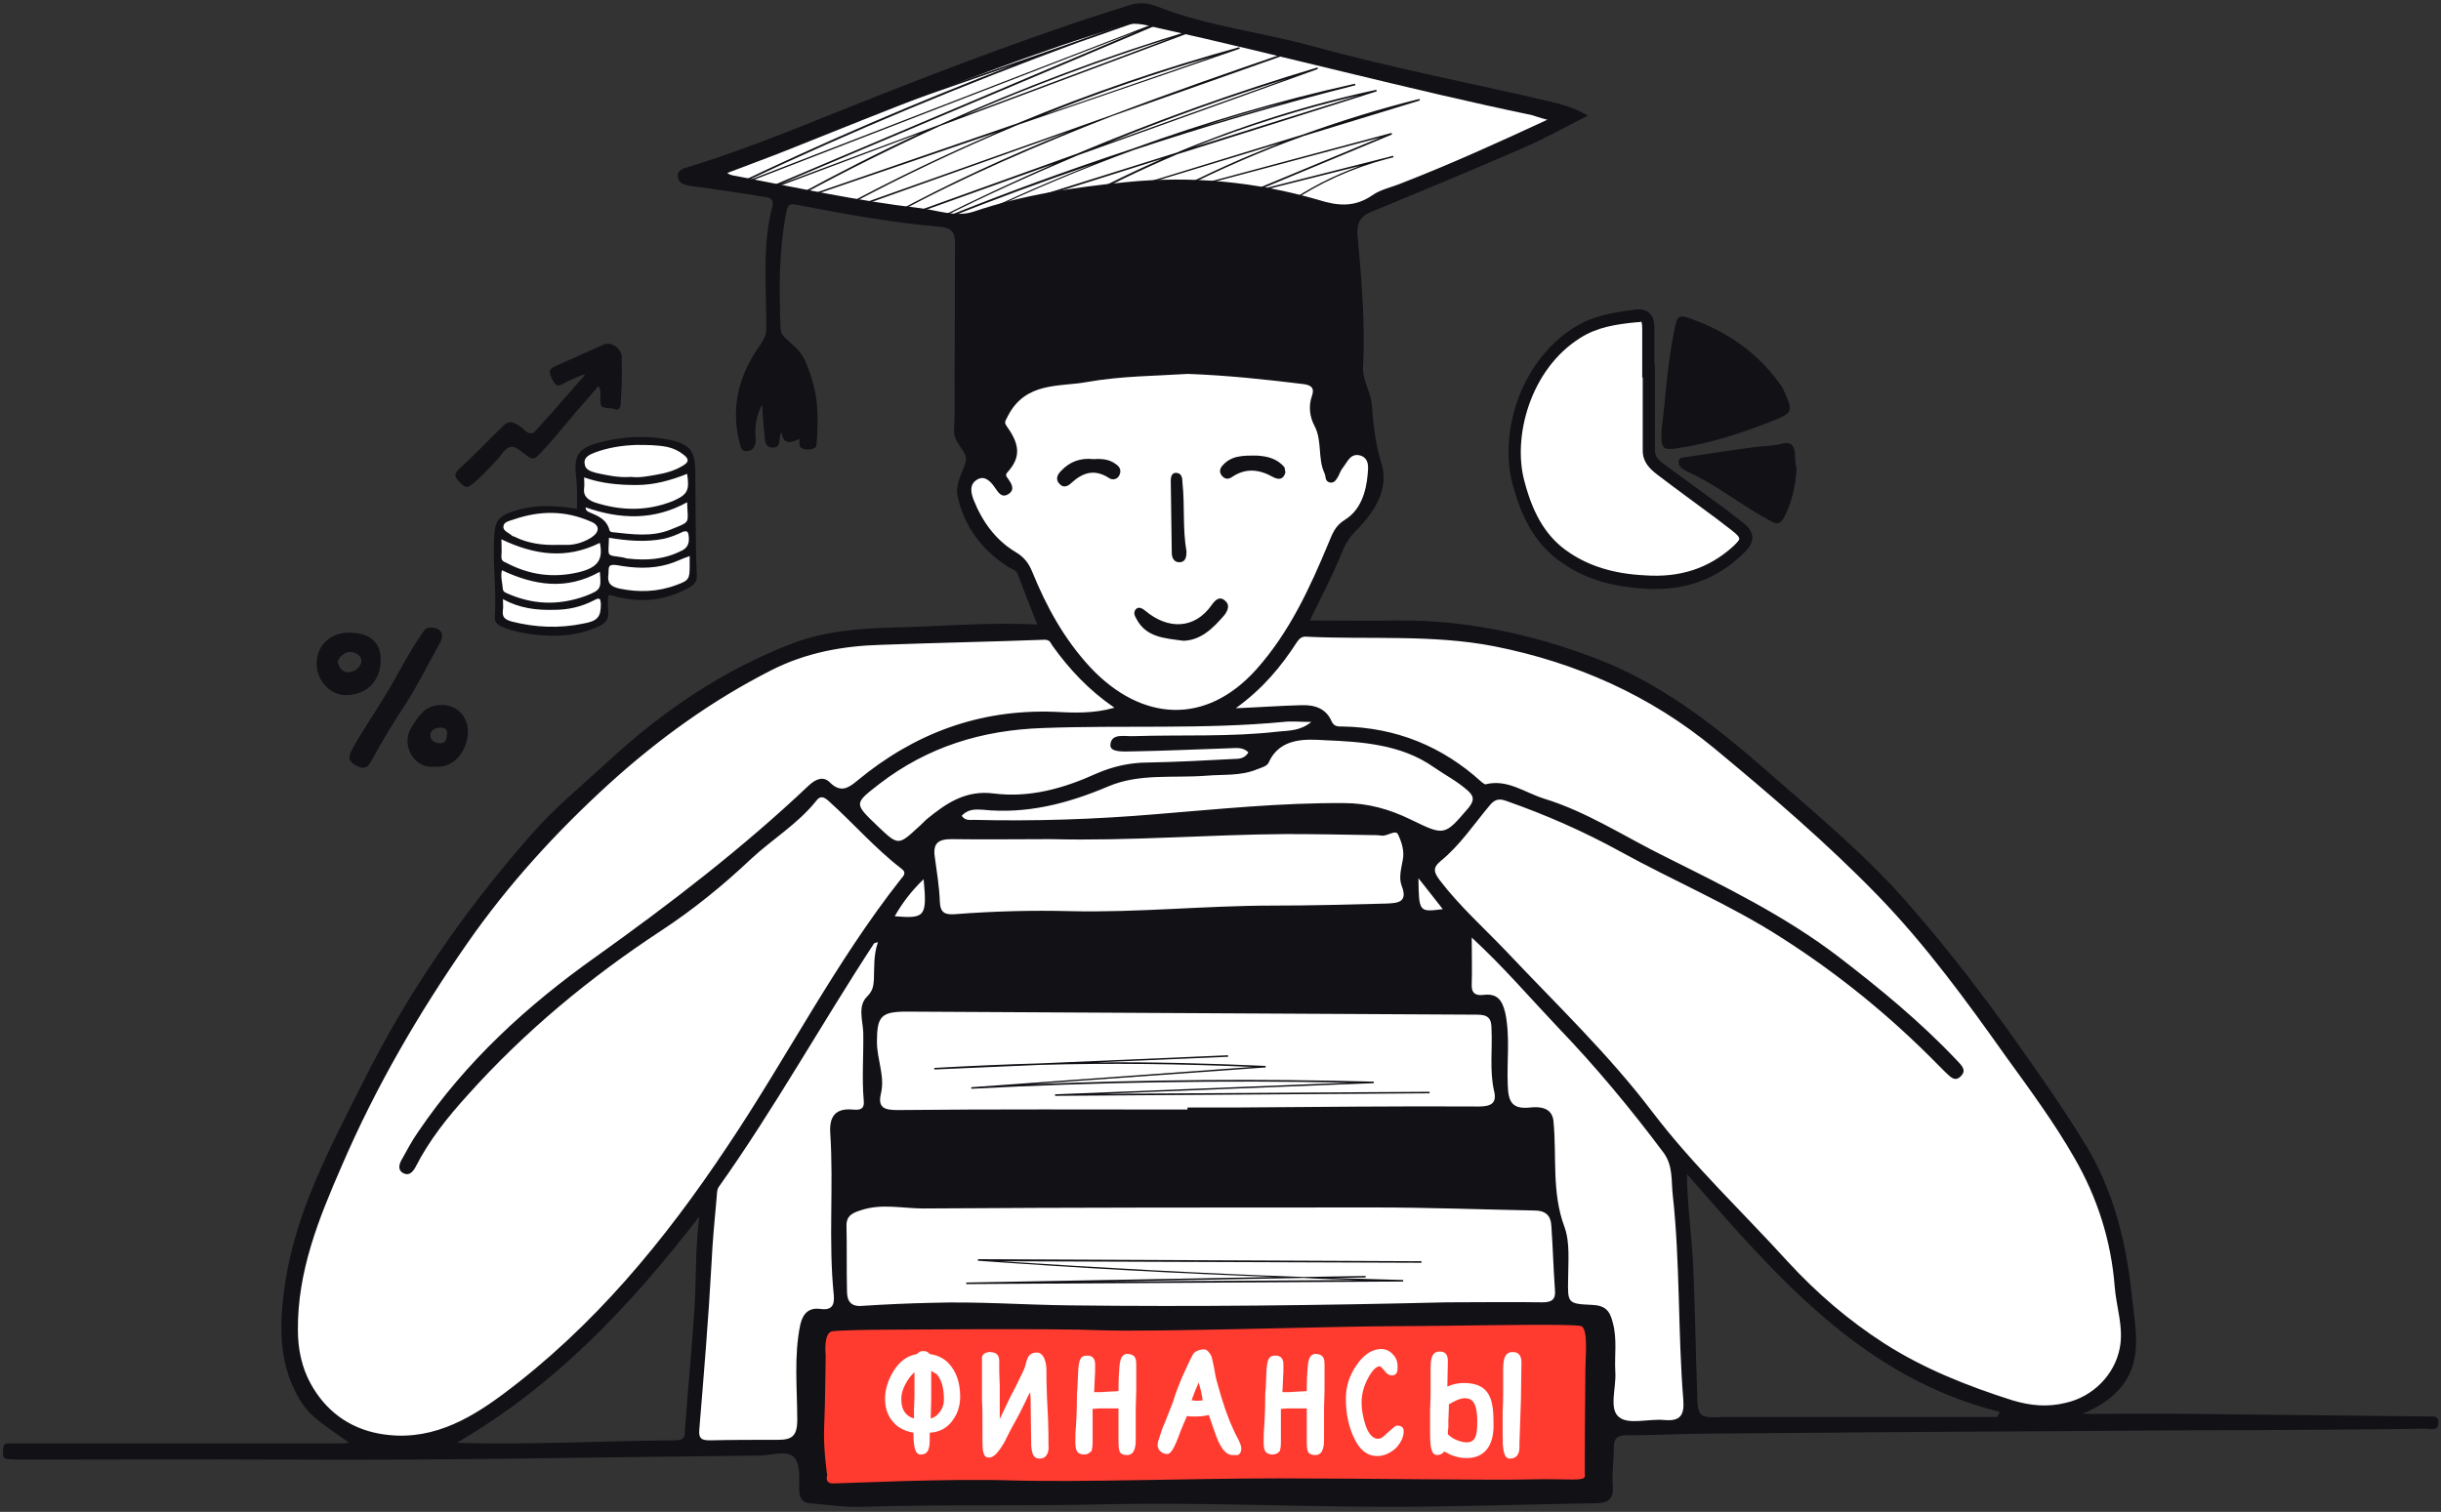 <svg height="298" viewBox="0 0 481 298" width="481" xmlns="http://www.w3.org/2000/svg"><rect x="0" y="0" width="481" height="298" fill="#333333" stroke="none"/><g fill="none"><path d="m224.5 2.3 25.3 6.5 26.4 7.3 25 4.7 7.5 1.4-3.9 3.1-39.5 17.4.6 20.5.2 20.3 4 6.3.8 6.3-1.4 4.4-5.1 5.5-8.9 17.9h22.9l22.2 2.6 16.6 6.3 13.2 7.3 28 22.7 22.1 23.2 15.8 21.1 15 21.7 5.3 13.8 2.7 18-1.1 9-6.5 6.7-4.6 2h-8.7l-16.1-5.1-25.5-17.2-20.1-22.1-6.3-5.3 3.2 50.3-1.6 2.2h-19.7l-158.8 4.1-17.3-.2 1-14.4 2.1-35.7-8.8 12.3-15.8 16.1-15.4 13.6-14.2 8.1-12.6-.6-9.3-6.3-5.5-10.6v-14l6.3-20.7 16-31.6 18.7-27.4 12-12.6 12.9-12.2 25.6-18 10.3-3.9 13.4-2h13.8l20.1-1-5-12.4-4.9-4-5.7-5.9-1.4-5.7 2.6-4.5-2.4-47.5-19.5-3.4-33.3-6.1 47.9-19.1 33.5-11.7z" fill="#fff"/><g fill="#111116"><g><path d="m478.6 279.2c-15.5-.2-31-.3-46.5-.5-7-.1-14 0-21.8 0 6.7-2.8 10.5-7.1 10.6-13.8.1-3.4-.6-6.8-.9-10.2-1.1-10-3.5-19.7-8.7-28.5-4.3-7.1-9-13.8-13.8-20.6-6.6-9.3-13.5-18.3-21-26.9-8.5-9.9-18.6-18.2-28.4-26.8-10.3-9-21-17.4-34.1-22.3-12.5-4.7-25.3-7.4-38.7-7.3-5.7.1-11.4 0-17.2 0 2.2-4.5 4.4-8.7 6.2-13.1.7-1.8 1.5-3.2 2.9-4.6 3.6-3.6 6.6-8.2 5-13.3-1.2-3.9-1.6-7.7-1.9-11.6-.2-2.6-1.9-4.7-1.7-7.5.4-8.6-.3-17.2-1.1-25.8-.2-2.2.4-3.7 2.6-4.6 10.2-4.2 20.3-8.4 30.4-12.8 4.1-1.8 8-4 12.4-6.2-2.9-1.7-5.4-2.3-8-2.9-15.3-3.6-30.7-6.5-45.9-10.7-10.4-2.9-21.2-4-31.2-8-2-.8-3.9-.7-5.8 0-4.4 1.4-8.8 2.8-13.1 4.3-16 5.5-31.8 11.7-47.5 18-8.5 3.4-16.9 6.7-25.7 9.4-1 .3-2.3.5-2.1 2.1.2 1.2 1.3 1.4 2.2 1.6.8.2 1.5.2 2.3.3 3.9.6 7.9 1.1 11.8 1.8 1 .2 2.8 0 2.3 2-2.1 7.9-1.1 16-1.2 24.1 0 1.3-.5 2.1-1.2 3.2-4 5.6-5.8 11.8-4.2 18.7.3 1.1.3 2.4 1.8 2.2 1.3-.2 1.6-1.5 1.5-2.6-.2-2.2.1-4.3 1.3-6.6.1 2.1.2 3.8.4 5.6.2 1.1-.1 2.8 1.5 2.9 2.1.2 1.1-1.9 1.9-3 .4 2.7 2.1 2 3.5 1.3.1.6-.1 1.4.3 1.7.8.7 3 .5 3.1-.5.5-6.8.2-10.6-2-16-.7-1.8-1.7-2.9-3.3-4.3-1.4-1.2-1.8-1.6-1.8-3-.3-7.5-.3-15 1.1-22.4.3-1.5.5-2 2.3-1.6 9.3 1.8 18.7 3.5 28.1 4.3 2.2.2 2.9 1.1 2.9 3.3-.1 8.7 0 17.5-.1 26.2 0 3.5.1 7.1-.1 10.6-.2 2.6 2.9 4.3 2.3 6.2-.6 2.2-2.1 4.3-1.6 6.8 1.3 6 4.8 10.6 9.9 13.9.7.5 1.6.5 2 1.6 1.2 3.2 2.4 6.3 3.8 9.8-9.7-.5-19.2.4-28.7.6-6.6.2-13.1.7-19.5 3.1-13.8 5.3-25.7 13.4-36.5 23.4-5.1 4.7-10.6 9.2-15.1 14.4-13 14.8-24.2 30.9-33 48.6-6.6 13.1-13.7 26.2-15.6 41.1-1 7.5-1 15 3.2 21.8 2.2 3.6 5.9 5.5 9.6 8.3-1.2.1-1.8.1-2.4.1-20.7 0-41.4 0-62.1 0-.9 0-1.8 0-2.7 0s-1 .7-1 1.4-.2 1.7 1 1.7c1.2.1 2.4.1 3.7.1 16.9 0 33.9-.1 50.8 0 31.1.2 62.2-.5 93.3-.8 2.3 0 5.3-1 6.8.1 1.7 1.3 1.2 4.5 1.3 6.9.1 1.4.6 2.3 2.1 2.4 3.4.3 6.8.8 10.2.7 16-.5 32.1-.1 48.1-.5 18.7-.4 37.4.5 56.1.5 13.5 0 27-.5 40.5-.7 2.3 0 3.5-.8 3.3-3.4-.2-2.5.2-5.1.2-7.6 0-1.8.7-2.4 2.6-2.4 4.4 0 8.8-.2 13.3-.3 23.5-.2 47.1-.4 70.6-.5 13-.1 26-.2 39.1-.2 11.5-.1 23-.1 34.5-.3.9 0 2.4.6 2.4-1.3 0-1.3-1.1-1.1-1.9-1.1zm-297.5-238.2c-12.1-1.4-24-4-36-6.3-.5-.1-1.1-.1-1.8-.6 4.4-1.7 8.9-3.3 13.3-5.1 17.5-7 34.9-14 52.7-20.1 3.8-1.3 7.8-2.5 11.6-3.8 2.4-.8 4.5-.3 6.8.3 24.8 5.5 49.3 12.1 74.2 17.3.7.2 1.4.5 3 .9-9.9 4.6-19.2 8.8-28.7 12.5-1.9.8-4.1 1.2-5.8 2.4-3.5 2.4-6.8 2.1-10.6.9-12.4-3.6-25-4.8-37.9-3.5-10.2 1-20.3 2.5-30 5.8-3.6 1.2-7.2-.3-10.8-.7zm22.3 71.7c-.7-1.7-1.6-2.9-3.3-3.9-4-2.4-6.6-6.1-8.3-10.4-.5-1.4-.8-3 .8-3.9 1.4-.8 2.5.3 3.3 1.4.7.9 1.3 2.4 2.8 1.5 1.4-.9.6-2.1-.1-3.1-.3-.4-.6-.7 0-1.3 2.5-2.8 2.4-5.3-.1-8.8-.6-.9-.6-.9.1-2.2 3.5-6.8 10.1-5.7 15.6-6.7 6.7-1.2 13.6-1.2 19.9-1.6 8 .3 15.3 1.1 22.7 2 1.6.2 2.3.8 1.7 2.4-.7 2-.4 4.1.5 5.8 1.6 3 .6 6.4 2 9.4.3.6 0 1.5 1 1.8 1 .2 1.3-.6 1.7-1.2.3-.6.5-1.2.9-1.7.9-1.1 1.5-3 3.5-2.4 1.8.6 1.5 2.5 1.4 3.7-.3 3.5-1.4 7-4.4 8.9-2 1.2-2.5 2.7-3.3 4.6-3.7 8.9-7.7 17.6-14.2 24.9-10 11.2-22.7 10.3-32.7-.3-5.2-5.6-8.7-12-11.5-18.9zm91 102.3c.6 2.4-.5 3.1-3 3.1-16-.1-32.1.1-48.1.2-3.1 0-6.2 0-9.3 0v.4c-19 0-38-.1-57.1.1-2.6 0-4-.4-3.3-3.3.8-3.4-.8-6.7-.8-10.1 0-5.1.8-6 5.9-6 37.5.2 74.9.4 112.4.6 2.2 0 2.8.8 2.8 2.8.2 4.1-.4 8.2.5 12.2zm-118.1-34.4c1.5-2.6 3.2-4.9 5.7-7.3.7 7.4.3 7.8-5.7 7.3zm99.9-6c1.3 3.3-.8 3.4-3 3.5-7.5.2-15 .4-22.5.4-13.2 0-26.4 1.4-39.7 1.1-7.6-.2-15.2 0-22.9.6-1.8.1-2.8-.2-2.9-2.4-.1-3-.6-5.9-1-8.9-.4-2.7.7-3.5 3.3-3.5 6.5.1 13.1 0 19.6 0 15.5.4 30.9-.9 46.3-1 5.6 0 11.2.1 16.8.2.7 0 1.3 0 2 .1 1.2.2 2.8-1.3 3.3-.2.7 1.5 1.3 3.3.9 5.1-.3 1.7-.8 3.4-.2 5zm3.3-1.5c1.7 2.1 3.2 4.1 4.8 6.1-4.7.6-4.7.6-4.8-6.1zm-1.6-11.6c-4.1-2-8.4-3.2-13-3.2-12.5-.1-24.9 1.2-37.3 2.2-11.9 1-23.8 1.4-35.8 1.1-.7 0-1.6.2-2.3-.8 1.2-1.3 2.6-1.3 4.1-1.2 8.7.9 16.8-1.2 24.8-4.6 6.1-2.6 12.8-1.6 19.3-2.1 3.4-.3 6.8.1 10.1-1.3.8-.3 1.9-.6 2.2-1.3 2.2-5 7.5-4.6 11-4.4 7.3.3 15.1.8 21.5 5.3 2.3 1.6 4.7 2.8 6.8 4.7 1.3 1.2 1.1 2 .1 3.3-4.8 5.6-4.7 5.6-11.5 2.3zm-26-17.3c-9.5 1.1-19 .6-28.5.9-1.7.1-4.5-.7-4.6 1.8 0 1.5 2.9 1.2 4.5 1.2 6.2-.1 12.4-.4 18.6-.6 1.4 0 2.9-.4 4.1.8-.7 1.2-1.8 1.3-2.9 1.3-5.6.3-11.3.6-16.9.7-3.6 0-7 .8-10.2 2.2-6.4 2.9-13.1 4.8-20.2 3.9-5.5-.7-9.3 1.9-13.1 5-.6.5-1.1 1.1-1.7 1.6-4 3.7-4 3.7-8.1-.2-4.7-4.5-4.6-4.4.4-8.3 9.5-7.3 20.2-10.6 32.2-11 15.8-.6 31.6.3 47.4-1.2 1.6-.2 3.3 0 5.5 0-2.2 1.8-4.5 1.7-6.5 1.9zm-177.1 138.4c-6.1-1.1-10.7-4.6-13.6-9.9-1.7-3.1-2.5-6.7-2.5-10.5-.1-11.6 4.1-22 8.6-32.3 6.7-15.6 15.2-30.2 24.8-44 8-11.5 17.4-21.8 27.8-31.3 9.8-8.9 20.3-16.5 32.1-22.5 6.9-3.5 14.2-4.8 21.7-5 10.7-.4 21.4-.6 32.1-1 1.2 0 1.2.7 1.6 1.2 3.3 4.6 7.1 8.7 12.2 12.2-4.2 1.2-8.1 1-12 .8-14.7-.5-27.5 4.3-38.7 13.6-1.8 1.5-3.3 2.4-5.4.3-1.3-1.3-2.8-.6-4.1.6-13.1 12.4-27.3 23.3-42 33.8-13.4 9.5-25.6 20.6-35 34.5-1.2 1.7-2.2 3.6-3.2 5.4-.6 1-.9 2.2.4 2.8 1.1.5 1.8-.4 2.3-1.3 2.7-5.3 6.3-9.8 10.3-14.2 11.2-12.5 24-23.1 38-32.3 6.4-4.2 12.3-9 17.8-14.2 4.2-3.9 9.2-6.9 12.8-11.4.8-1.1 1.5-.9 2.5 0 4.8 4.3 9.1 9.3 14.3 13.3 1.1.8.5 1.4-.1 2.1-13 16.5-22.5 35.3-34.2 52.7-12.3 18.5-26.3 35.5-44.3 48.9-7 5.2-14.7 9.4-24.2 7.7zm60.2-1.2c-.1 1.2.3 2.4-1.7 2.5-14.1.1-28.2.9-43.3.5 19.5-11.4 34-26.8 47.8-44.6-.8 6.4-.6 11.8-.9 17.2-.5 8.1-1.3 16.3-1.9 24.4zm28.6-58.1c.7 10.7-.4 21.3.7 32 .2 2.2-.6 3-2.7 2.7-2.2-.3-3.4.9-3.9 3.1-1.3 6.2-.6 12.6-.6 18.8 0 3.2-1.1 3.9-3.8 3.9-4.4 0-8.9 0-13.3.1-1.6 0-2.4-.2-2.2-2.2.9-10.9 1.8-21.7 2.4-32.6.2-4.3.6-8.6 1-12.9.1-.7 0-1.6.4-2.2 11-15.5 20.2-32.1 30.6-48 0-.1.2-.1.8-.3-.9 2.6-.7 5-.8 7.4-.1 1.3-.2 2.2-1.4 3.4-1.8 1.8-.8 4.7-.7 6.9.1 4.5-.3 9 .1 13.5.2 1.9-.9 1.9-2.2 1.8-3.4-.3-4.6 1.4-4.4 4.6zm140.4 33.4c-6.3-.1-12.6 0-18.9 0-24.8.6-49.6.9-74.4.6-9.1-.1-18.1-.8-27.2-.5-4.5.1-9.1.3-13.6.6-2.3.2-3-1-3-2.9-.1-4.3 0-8.6-.1-13 0-2 1.4-2.5 3-3 4-1.3 8.1-.3 12.2-.3 29.6-.2 59.3-.2 88.9-.2 10.5 0 21 .4 31.4.6 2.3 0 3.3 1 3.4 3.1.3 4.2.4 8.4.7 12.5.2 1.9-.6 2.5-2.4 2.5zm24 23.2c-3.1-.3-7.1 1-9-.6-2-1.6-.5-5.8-.7-8.8-.2-3.3.4-6.5-.5-9.8-.6-2.5-1.6-3.4-4.2-3.5-4.7-.2-4.7-.4-4.6-5.1 0-3.4.4-7.1-.7-10.2-2.6-6.9-1.5-14-2.2-21-.3-2.7-2.9-2.8-4.6-2.6-3.7.4-4.3-1.3-4.4-4.5-.2-4.7.5-9.5-.5-14.2-.6-2.5-1.6-3.8-4.2-3.5-1.6.2-2.5-.3-2.4-2.1.1-2.9 0-5.9 0-9.2 6.2 5.7 11.4 11.8 16.9 17.6 7.5 7.8 14.4 16.1 20.9 24.8 1.9 2.6 1.5 5.5 1.8 8.2 1.5 13.5 1 27.1 2.1 40.6.2 2.8-.5 4.2-3.7 3.9zm65.6-.6c-16.9 0-33.8 0-50.7 0-1 0-2 0-3 0-5.4.2-5.4.2-5.5-5.5-.3-8.4-.4-16.8-.8-25.1-.3-5.4-1.1-10.9-1.2-17.3 17.7 20.3 34.7 40.2 61.7 46.9-.2.3-.4.6-.5 1zm2.9-3.3c-8.8-2.8-17.4-6.2-25.2-11.2-7-4.5-13.3-9.9-19-16.1-8.9-9.8-18.6-18.9-26.6-29.4-8.7-11.5-19.1-21.4-28.9-31.8-4.4-4.6-9.2-8.9-13.1-14-1.1-1.5-1.5-2.4.2-3.8 3.8-3.1 6.5-7.2 9.6-10.9 1-1.2 1.8-1.5 3.4-.9 7.7 2.7 15.2 6 22.3 9.9 10.5 5.8 21.7 10.5 31.8 17 11.3 7.2 21.6 15.6 31 25.2.4.4.8.8 1.2 1.2 1 .9 2 2.3 3.3.8 1.1-1.2-.2-2.2-1-3.1-7.1-7.5-15-14-23.2-20.3-10.6-8.1-22.5-13.9-34.3-19.8-7.9-3.9-15.3-8.8-23.8-11.4-3.8-1.2-7.2-3.9-11.5-2.8-.2 0-.5-.3-.8-.5-7.7-7-16.8-10.7-27.3-10.9-.8 0-1.7.1-2.2-1-1.1-2.6-3.4-3.3-6-3.2-4 .1-8 .4-12.9.6 5.4-3.9 9-8.3 12.1-13.1.5-.7 1-1.1 1.9-1 12.3.6 24.7-.5 37 1.9 16.1 3.2 30.7 9.7 43.3 20.1 11.1 9.2 22.1 18.6 32.2 29 9.5 9.8 17.5 20.8 25.3 31.8 4.7 6.5 9.5 13 13.5 20 4.5 7.8 7.2 16.3 7.9 25.3.3 4 1.8 8 1 12.1-1 5.3-5.3 9.6-10.6 10.8-3.6.9-7 .6-10.6-.5z"/><path d="m233.2 126.3c-3.8-.5-7.3-.7-9.2-4.2-.4-.7-.8-1.4-.1-2.1.6-.5 1.3 0 1.8.4 4.4 3.7 9.7 3.7 13.1-1.2.7-1 1.6-1.8 2.7-.7.9.8.4 1.9-.2 2.7-2.3 2.7-4.7 5-8.1 5.1zm.6-17.6c0 .9-.1 1.9-1.1 2.1-1.3.2-1.8-.8-1.8-1.8-.1-4.8-.1-9.5-.2-14.3 0-.7.2-1.5 1-1.5 1.2 0 1.3 1.1 1.3 1.9.5 4.6 0 9.1.8 13.6zm19.5-15.6c-.4 1.5-1.4 1.5-2.5.9-2.7-1.5-5.3-1.8-8 0-.7.5-1.4.5-2-.2-.5-.6-.5-1.2-.1-1.8 1.8-2.3 4.3-2.2 6.9-2.2 2.1.1 4.1.6 5.5 2.3.1.3.1.7.2 1zm-37.8-2.6c1.6-.1 3.1 0 4.4 1 .9.6 1.1 1.4.6 2.3-.4.7-1.3.9-2 .4-2.8-1.8-5.1-1.1-7.4 1-.7.7-1.6 1-2.3.2-.8-.8-.6-1.7.3-2.6 1.7-1.8 3.8-2.6 6.4-2.3z"/></g><path d="m117.3 7.1c-11.7 4-23.5 8.1-35.3 12.6l-51 18.1c.2 0 .5.1.7.1l41.8-14.9c-11.9 4.8-23.5 10.1-34.7 16.2.1 0 .3.1.4.1 13.8-7.5 28.3-13.7 42.9-19.4l35.6-12.6c-.1-.1-.2-.1-.4-.2zm-76.3 32.5h.2c.2 0 .3.1.5.1l29-10.4c-7.8 3.4-15.5 7-23.1 10.8h.6c8.9-4.5 18-8.6 27.2-12.5l47.3-17-.1-.3c-16.1 4.8-31.9 10.5-47.4 17zm75.7-27.1-35.4 12.7c11.7-4.8 23.5-9 35.4-12.7zm19.7 15.5-25.3 6.4 26.2-10.9-.1-.3-41.8 11.2c7.9-4 16.1-7.6 24.5-10.6l22.9-7-.1-.3c-7.7 1.9-15.4 4.3-22.9 7l-45.7 14c6.8-3.7 13.8-7.1 20.9-10.1l39.3-12.4-.1-.3c-13.5 2.9-26.7 7.1-39.4 12.4l-38.3 12c9.7-4.6 19.7-8.8 29.8-12.5 14.5-4.8 29.1-9.1 43.8-12.8l-.1-.3c-14.9 3.3-29.5 7.6-43.8 12.8-12.7 4.2-25.3 8.8-37.7 13.8.2 0 .5 0 .7.1 9.7-3.9 19.5-7.5 29.4-10.9-8.2 3.2-16.2 6.7-24.1 10.5l.1.3 37.4-11.8c-6.6 2.9-13.1 6.1-19.4 9.6l-1.3.7 44-13.4c-7.3 2.8-14.4 6-21.3 9.6l-1.3.6 42.3-11.3-26 10.8.1.3 21.9-5.5c-5.2 1.9-10.2 4.4-14.7 7.6.1 0 .2-.1.3-.1s.3 0 .4-.1c5.9-4 12.5-7 19.4-8.8l1.2-.3-.1-.3c-.3.1-.7.2-1.1.3zm-5.6-12.2-32.6 10.2c10.6-4.2 21.5-7.6 32.6-10.2zm-14.3 1.3c-5.7 1.6-11.5 3.3-17.1 5 5.6-1.8 11.3-3.5 17.1-5zm-18.5-14.2c-17 5.1-33.7 11.4-49.9 18.7l-31.6 11.8 76.2-32.2c-.2-.1-.4-.1-.6-.2l-82.5 31.9c21.4-10.1 43.5-19.3 65.8-27.5l14.6-5.1c-.2-.1-.4-.1-.6-.2-4.7 1.6-9.5 3.3-14.2 5l-67.1 23.4 57.9-22.5c-1.6.5-3.3 1.1-4.9 1.6-.1 0-.2 0-.2 0l-60.8 23.7.1.3 62.5-21.8c-18.7 7.2-37.2 15.1-55.3 23.8.3 0 .6.1.9.1l78.7-30.5-74.4 31.5c.2.1.5.1.7.2l30.9-11.6c-8.2 3.8-16.2 7.9-24.1 12.2.2 0 .3.1.5.1 9-4.9 18.3-9.5 27.7-13.8l50.3-18.8c-.2 0-.4-.1-.6-.1zm-45.1 16.9c13.3-5.8 27-10.9 40.8-15.3zm-31.5 16c.2 0 .4.1.6.1l37.4-12.8c-10.2 4.4-20.3 9.2-30.1 14.5h.6c11-5.9 22.2-11.2 33.7-16l43.7-15-.1-.3c-14.9 4.1-29.5 9.1-43.7 15zm80.5-27.6-33.1 11.4c10.9-4.4 21.9-8.2 33.1-11.4z" transform="translate(137 3)"/><path d="m207.9 216v-.3l57.9-2.3c-24.7-.5-49.7-.1-74.4 1.2v-.3l55.4-4c-13.9-.6-27.9-.8-41.9-.4l-20.8.9v-.3c6.9-.4 13.8-.7 20.8-.9l37.1-1.6v.3l-26 1.1c11.2-.1 22.3.2 33.4.7v.3l-46 3.3c22.4-.9 44.9-1.1 67.3-.5v.3l-53.5 2.1 64.5-.4v.3zm-17.5 37.1v-.3l60.8-1.1c-19.5-.7-39.1-1.8-58.5-3.2v-.3l87.4.4v.3h-.4l-82.4-.3c19.7 1.3 39.6 2.4 59.5 3.1l12.3-.2v.3l-6.4.1c4.6.1 9.2.3 13.8.4v.3zm66.5-1.2-38.3.7 49-.3c-3.6-.1-7.2-.2-10.7-.4z"/></g><path d="m162.7 267.1s-.1 10.1-.3 14.2.6 9.5.6 9.5-.6 1.6 1.2 1.6 21.9-1 35.1-.6 35.5-.4 52.8-.4 42 .4 49.3.2c7.5-.2 11 .5 10.9-.7-.1-1.9.1-18.2.1-20.8s.6-8.1-.8-8.7-26.4 0-37.1 0-47.7 1.2-57.6.8-40.2-.1-42.9-.1c-2.6 0-8.4.1-10 .3-1.8.3-1.3 4.7-1.3 4.7z" fill="#ff3b30"/><g fill="#fff"><g transform="translate(174 266)"><path d="m13.5 13.7c-1.1 1.7-2.7 2.5-4.7 2.6v1.7c0 1.9-.4 2.4-1.4 2.4-.7 0-.9-1.4-.9-4v-.2c-1.7-.3-3-.9-3.9-1.8-1.1-1.1-1.7-2.6-1.7-4.5 0-1.8.5-3.6 1.6-5.2 1.2-1.8 2.7-2.9 4.5-3.1.2-.4.5-.5 1-.5s.8.2 1 .6c1.5.2 2.8.8 3.8 1.8 1.4 1.4 2 3.5 2 6.2 0 1.3-.4 2.7-1.3 4zm-7.1.4.1-2.3c.1-1.9.1-3 .1-3.3v-4.5-.4c-.7.4-1.5 1-2.1 2-.9 1.5-1.4 2.8-1.4 4 0 2.5 1.1 4.1 3.3 4.5zm2.5.1c1-.2 1.9-.7 2.5-1.5.7-.8 1-1.8 1-2.8 0-2.5-.5-4.3-1.7-5.4-.5-.5-1-.8-1.7-1v6z"/><path d="m7.4 20.7c-1.1 0-1.4-1.6-1.4-4.3-1.6-.3-2.9-.9-3.8-1.9-1.2-1.2-1.8-2.8-1.8-4.8 0-1.9.6-3.7 1.7-5.5 1.2-1.9 2.7-3 4.6-3.3.3-.4.7-.6 1.2-.6.6 0 1 .2 1.3.6 1.5.2 2.8.8 3.8 1.9 1.4 1.5 2.2 3.7 2.2 6.5 0 1.6-.4 3.1-1.3 4.4-1.1 1.7-2.7 2.6-4.7 2.7v1.3c0 1.7-.2 3-1.8 3zm.5-19.4c-.3 0-.5.1-.6.3l-.1.2h-.2c-1.7.2-3.1 1.2-4.2 2.9-1 1.6-1.5 3.3-1.5 5 0 1.8.5 3.2 1.5 4.2.9.9 2.1 1.4 3.7 1.7l.4.1v.6c0 3.3.4 3.6.5 3.6.5 0 1 0 1-1.9v-2.1h.4c1.9-.1 3.3-.8 4.4-2.4.8-1.2 1.2-2.5 1.2-3.9 0-2.6-.6-4.6-1.9-5.9-.9-.9-2.1-1.5-3.5-1.7h-.2l-.1-.2c-.2-.3-.3-.5-.8-.5zm.5 13.4.2-5.2v-6.5l.6.2c.7.2 1.3.6 1.8 1.1 1.2 1.2 1.8 3.1 1.8 5.7 0 1.2-.4 2.2-1.1 3.1s-1.6 1.4-2.8 1.6zm1.1-10.5v5.3l-.1 4.1c.7-.2 1.3-.6 1.7-1.2.6-.7.9-1.6.9-2.5 0-2.4-.5-4.1-1.5-5.1-.4-.2-.7-.4-1-.6zm-2.7 10.4-.5-.1c-2.4-.5-3.7-2.2-3.7-4.8 0-1.4.5-2.8 1.5-4.3.7-1.1 1.5-1.8 2.3-2.2l.6-.3v1 4.5c0 .3 0 1.4-.1 3.3zm-.6-10.1c-.5.4-.9.9-1.3 1.5-.9 1.4-1.3 2.6-1.3 3.8 0 2 .8 3.3 2.5 3.8v-1.7c.1-1.9.1-3 .1-3.3z"/></g><g transform="translate(193 266)"><path d="m1.1 1.4c0-.4.5-.7 1.1-.7 1.1 0 1.4.4 1.4 1.2 0 1.1.1 3.4.1 5v8.3c.6-1 1.3-2.8 4-8.1 1.5-3 1.7-3.5 1.8-3.9.2-.8.4-1.4.5-1.6.2-.5.7-.8 1.4-.8 1 0 1.4 1.5 1.4 3.1 0 1.4.1 3.1.1 5.1.2 3.6.3 6.2.3 7.7 0 .3.1 1.3.1 1.8 0 1.6-.3 2.6-1.3 2.6-.9 0-1-.4-1.2-2l-.1-7.7c0-1.6-.1-2.6-.2-4.5-.2.4-.8 1.4-1.7 3.3-.8 1.6-1.3 2.6-1.9 3.7-1.1 1.8-2.3 4.4-2.4 4.6-1.2 1.8-1.7 2.3-2.4 2.3-.6 0-.8-1-.8-2.8 0-7.4-.1-8.2-.1-9.3v-4-3.3z"/><path d="m11.9 21.5c-1.3 0-1.5-.9-1.7-2.4l-.1-7.8c0-1.1 0-1.9-.1-2.9-.3.5-.6 1.1-1 2-.7 1.5-1.3 2.6-1.9 3.7-.7 1.2-1.4 2.6-1.9 3.6-.3.7-.5.9-.6 1.1-1.2 1.9-1.9 2.5-2.8 2.5-1.1 0-1.2-1.5-1.2-3.2 0-5 0-7-.1-8 0-.5 0-.9 0-1.2v-7.3c0-.6.7-1.1 1.5-1.1 1.2 0 1.9.5 1.9 1.7v2.1c0 1 .1 2.1.1 2.9v4.3 2.2c.1-.2.2-.4.3-.6.6-1.2 1.4-3.1 2.9-5.9 1.4-2.8 1.7-3.5 1.8-3.9.2-.8.4-1.4.5-1.6.2-.5.7-1.1 1.8-1.1 1.4 0 1.9 1.9 1.9 3.5 0 1.2 0 2.8.1 5.1.2 3.7.3 6.2.3 7.7v.7 1.2c.1.5.1 2.7-1.7 2.7zm-1.1-16.2.1 1.6c0 .5.1 1 .1 1.4.1 1.1.1 1.9.1 3.1l.1 7.7c.2 1.6.3 1.6.8 1.6.2 0 .9 0 .9-2.2 0-.3 0-.7 0-1.1 0-.3 0-.6 0-.7 0-1.5-.1-4.1-.3-7.7-.1-2.3-.1-3.9-.1-5.2 0-1.5-.4-2.7-1-2.7s-.9.3-1 .5-.2.6-.5 1.5c-.1.5-.4 1-1.9 4-1.4 2.8-2.3 4.6-2.9 5.9-.5 1.1-.8 1.8-1.1 2.3l-.8 1.3v-1.5c0-1.3 0-2.6 0-4s0-2.8 0-4.3c0-.9 0-1.9-.1-2.9 0-.8 0-1.6 0-2.1s-.1-.8-1-.8c-.4 0-.6.2-.6.3v7.3 1.2c0 1.1 0 3.1.1 8.1 0 2.3.3 2.4.3 2.4.4 0 .9-.3 2-2.1.1-.1.3-.5.5-1 .5-1 1.2-2.4 1.9-3.6.6-1.1 1.2-2.1 1.9-3.7.8-1.6 1.3-2.6 1.6-3.1z"/></g><g transform="translate(211 266)"><path d="m12.3 7.4c0 1.5-.1 2.9-.1 4.1v3 3c0 1.9-.3 2.8-1.2 2.8-.6 0-1-.2-1.1-.5s-.2-1-.2-2c0-.7 0-1.8 0-3.2 0-1.5 0-2.6 0-3.5h-1.6c-1.3 0-2.2 0-2.5 0l-1.8.2v3.1 3.4.5c0 .7-.1 1.2-.2 1.5-.2.4-.5.7-1.1.7-.4 0-.7-.1-.9-.3-.3-.3-.4-.8-.4-1.7 0-1.1 0-2.1.1-2.9.1-2.9.2-4.7.2-5.3 0-.8 0-1.5.1-2.3.1-2.7.2-4.1.2-4.2.2-1.7.4-2 1.2-2 1 0 1.2.5 1.2 1.4 0 .8 0 1.8-.1 3.1s-.1 2.2-.1 2.6h1.8c2.2-.1 3.5-.1 3.9-.1 0-1.8 0-3.9.2-5.4s.5-2 1.4-1.9c1 .1 1.1.6 1.1 1.9 0 1 0 2.4-.1 4z"/><path d="m2.6 20.7c-.5 0-.9-.2-1.2-.4-.3-.3-.5-.9-.5-1.9 0-1.1 0-2.1.1-3 .2-3 .2-4.7.2-5.3 0-.8 0-1.6.1-2.3.1-2.7.2-4.1.2-4.2.2-1.6.4-2.4 1.7-2.4 1.6 0 1.6 1.3 1.6 1.9 0 .8 0 1.8-.1 3.1 0 .9-.1 1.7-.1 2.2h1.3l1.6-.1c.8 0 1.5-.1 1.9-.1 0-2.2.1-3.9.2-5 .1-1 .3-1.7.8-2.1.3-.2.6-.3 1.1-.2 1.4.2 1.4 1.2 1.4 2.3v3.7 1c0 1.4-.1 2.6-.1 3.7v3 3c0 1 0 3.2-1.7 3.2-1 0-1.4-.4-1.5-.8-.1-.2-.2-.7-.2-2.2 0-.7 0-1.8 0-3.2 0-1.2 0-2.2 0-3h-1.2c-1.3 0-2.1 0-2.5 0l-1.4.1v2.7 3.4.5c0 .8-.1 1.3-.2 1.7-.3.2-.6.7-1.5.7zm.5-18.7c-.5 0-.6 0-.8 1.6 0 .1-.1 1.5-.2 4.2 0 .7-.1 1.5-.1 2.3 0 .6-.1 2.4-.2 5.4 0 .9-.1 1.8-.1 2.9 0 1 .2 1.3.3 1.4s.4.2.6.2c.5 0 .6-.2.7-.4s.1-.5.1-1.4v-.5c0-1 0-2.1 0-3.4s0-2.3 0-3v-.4l2.1-.2h2.5 2.1v.4 3.5 3.2c0 1.3.1 1.7.2 1.9 0 .1.3.2.7.2.3 0 .8 0 .8-2.4 0-.6 0-1.6 0-3s0-2.4 0-3c0-1.1 0-2.3.1-3.7v-1c0-1.3 0-2.5 0-3.6 0-1.3-.1-1.4-.7-1.5-.3-.1-.4 0-.4 0-.3.2-.4 1.2-.5 1.5-.1 1.2-.2 2.9-.2 5.3v.4h-.4c-.3 0-1 0-2.3.1l-1.6.1c-.4 0-1.1 0-1.8 0h-.4v-.4c0-.5 0-1.4.1-2.7s.1-2.3.1-3.1-.1-.9-.7-.9z"/></g><g transform="translate(228 265)"><path d="m15.6 21.3c-.1 0-.4.1-.9.1-.9 0-1.8-1.1-2.7-3.3-.6-1.6-1.1-3.1-1.6-4.7-1 .3-1.8.4-2.7.4h-.7c-.5 0-.9-.1-1.4-.2-.3.6-1 2.2-2 4.8-.7 1.9-1.3 2.8-1.7 2.8-.7 0-1.5-.6-1.5-1.4 0-.4.2-1 .5-2 .3-.7.5-1.4.8-2l1.3-3.4c.3-.7.5-1.5.8-2.3.3-.9.7-2.1 1.4-3.6s1.3-2.9 2-4.2c.2-.5.9-.8 1.5-.9.3-.1.6 0 .9.2.2.2.4.5.5.8s.4 1.5.8 3.7c.2.9.6 2.4 1.2 4.4 1 3.3 2.1 6.1 3.3 8.3.4.7.6 1.2.6 1.6.1.5-.1.8-.4.9zm-6.7-12.9c-.1-.7-.4-1.4-.7-2.2-.7 1.7-1.5 3.6-2 5.1l1.3.1c.6 0 1.4-.1 1.9-.2-.1-1.1-.3-2.1-.5-2.8z"/><path d="m14.8 21.8c-1.1 0-2.2-1.2-3.1-3.6-.5-1.4-1-2.8-1.5-4.3-.8.2-1.5.3-2.5.3h-.7c-.4 0-.7 0-1.1-.1-.3.7-1 2.2-1.8 4.4-1 2.6-1.6 3.1-2.1 3.1-.9 0-1.9-.7-1.9-1.8 0-.4.2-1.1.6-2.2l.1-.3c.2-.6.4-1.2.7-1.8l1.3-3.3c.3-.7.5-1.4.8-2.3s.8-2.2 1.4-3.6c.7-1.5 1.3-2.9 2-4.2.3-.7 1.2-1 1.8-1.1.5-.1.9 0 1.2.3s.5.6.7 1c.1.3.4 1.4.8 3.8.1.6.5 2 1.2 4.4 1 3.3 2.1 6 3.3 8.2.4.8.6 1.4.6 1.8 0 .8-.4 1.2-.7 1.3h-.1c-.2 0-.5 0-1 0zm-4.1-8.9.1.4c.6 1.7 1.1 3.2 1.6 4.7 1 2.6 1.9 3 2.3 3h.8c.1-.1.1-.2.1-.4s-.1-.6-.5-1.4c-1.2-2.3-2.3-5.1-3.3-8.4-.7-2.4-1.1-3.8-1.2-4.4-.3-1.5-.7-3.3-.8-3.7-.1-.3-.2-.5-.4-.6-.1-.1-.3-.1-.5-.1-.5.1-1 .4-1.2.7-.7 1.3-1.3 2.7-2 4.2-.6 1.4-1.1 2.7-1.4 3.5-.3.9-.5 1.6-.8 2.3l-1.3 3.4c-.2.5-.4 1.1-.7 1.7l-.1.3c-.4 1.3-.5 1.7-.5 1.9 0 .5.6.9 1.1.9 0 0 .4-.3 1.3-2.6.8-2.2 1.6-4 2-4.8l.2-.3.3.1c.5.1.8.2 1.2.2h.7c1 0 1.7-.1 2.6-.4zm-3.1-1-1.9-.2.1-.5c.4-1.5 1.3-3.4 2-5.1l.4-.9.4.9c.3.8.6 1.5.7 2.3.2.7.3 1.7.5 2.9l.1.4-.4.1c-.5 0-1.3.1-1.9.1zm-.8-.9.8.1c.4 0 .9 0 1.4-.1-.2-1-.3-1.8-.5-2.4-.1-.4-.2-.7-.3-1.1-.5 1.1-1 2.4-1.4 3.5z"/></g><g transform="translate(249 266)"><path d="m11.5 7.4c0 1.5-.1 2.9-.1 4.1v3 3c0 1.9-.3 2.8-1.2 2.8-.6 0-1-.2-1.1-.5s-.2-1-.2-2c0-.7 0-1.8 0-3.2 0-1.5 0-2.6 0-3.5h-1.6c-1.3 0-2.2 0-2.5 0l-1.8.2v3.1 3.4.5c0 .7-.1 1.2-.2 1.5-.2.4-.5.7-1.1.7-.4 0-.7-.1-.9-.3-.3-.3-.4-.8-.4-1.7 0-1.1 0-2.1.1-2.9.1-2.9.2-4.7.2-5.3 0-.8 0-1.5.1-2.3.1-2.7.2-4.1.2-4.2.2-1.7.4-2 1.2-2 1 0 1.2.5 1.2 1.4 0 .8 0 1.8-.1 3.1s-.1 2.2-.1 2.6h1.8c2.2-.1 3.5-.1 3.9-.1 0-1.8 0-3.9.2-5.4s.5-2 1.4-1.9c1 .1 1.1.6 1.1 1.9-.1 1-.1 2.4-.1 4z"/><path d="m1.7 20.7c-.5 0-.9-.2-1.2-.4-.3-.3-.5-.9-.5-1.9 0-1.1 0-2.1.1-3 .2-3 .2-4.7.2-5.3 0-.7 0-1.5.1-2.3.1-2.7.2-4.1.2-4.2.2-1.6.4-2.4 1.7-2.4 1.6 0 1.6 1.3 1.6 1.9 0 .8 0 1.8-.1 3.1 0 .9-.1 1.7-.1 2.2h1.3l1.6-.1c.8 0 1.5-.1 1.9-.1 0-2.2.1-3.9.2-5 .1-1 .3-1.7.8-2.1.3-.2.6-.3 1.1-.2 1.4.2 1.4 1.2 1.4 2.3v3.7 1c0 1.4-.1 2.6-.1 3.7v3 3c0 1 0 3.2-1.7 3.2-1 0-1.4-.4-1.5-.8-.1-.2-.2-.7-.2-2.2 0-.7 0-1.8 0-3.2 0-1.2 0-2.2 0-3h-1.2c-1.3 0-2.1 0-2.5 0l-1.4.1v2.7 3.4.5c0 .8-.1 1.3-.2 1.7-.2.2-.6.7-1.5.7zm.5-18.7c-.5 0-.6 0-.8 1.6 0 .1-.1 1.5-.2 4.2 0 .8-.1 1.6-.1 2.3 0 .6-.1 2.4-.2 5.4 0 .9-.1 1.8-.1 2.9 0 1 .2 1.3.3 1.4s.4.2.6.2c.5 0 .6-.2.7-.4s.1-.5.1-1.4v-.5c0-1 0-2.1 0-3.4s0-2.3 0-3v-.4l2.1-.2h2.5 2.1v.4 3.5 3.2c0 1.3.1 1.7.2 1.9 0 .1.3.2.7.2.3 0 .8 0 .8-2.4 0-.6 0-1.6 0-3s0-2.4 0-3c0-1.1 0-2.3.1-3.7v-1c0-1.3 0-2.5 0-3.6 0-1.3-.1-1.4-.7-1.5-.3-.1-.4 0-.4 0-.3.2-.4 1.2-.5 1.5-.1 1.2-.2 2.9-.2 5.3v.4h-.4c-.3 0-1 0-2.3.1l-1.6.1c-.4 0-1.1 0-1.8 0h-.4v-.4c0-.5 0-1.4.1-2.7s.1-2.3.1-3.1c.1-.8-.1-.9-.7-.9z"/></g><g transform="translate(265 265)"><path d="m9.8 20c-1 1-2.2 1.5-3.4 1.5-1.7 0-3.1-1.1-4.2-3.1-1.1-2.1-1.6-4.7-1.6-7.7 0-2.3.7-4.4 2-6.4 1.4-2 2.9-3 4.5-3 .8 0 1.5.3 2 1 .6.6.8 1.3.8 2.1s-.1 1.3-.7 1.3c-.4 0-.7-.2-1-.5-.7-.8-1.1-1.2-1.4-1.2-.9 0-1.8.8-2.7 2.5s-1.3 3.4-1.3 5.1c0 1.6.3 3.1.9 4.6.7 1.9 1.7 2.9 2.8 2.9.6 0 1.1-.3 1.7-.8 1.3-1.2 2-1.8 2-1.8.7 0 .9.2.9.7.1.8-.3 1.8-1.3 2.8z"/><path d="m6.4 22c-1.9 0-3.4-1.1-4.5-3.4-1.1-2.2-1.7-4.9-1.7-7.9 0-2.4.7-4.6 2.1-6.6 1.4-2.1 3.1-3.2 4.9-3.2.9 0 1.7.4 2.3 1.1.6.6.9 1.4.9 2.4 0 .6 0 1.7-1.1 1.7-.5 0-.9-.2-1.3-.7-.8-1-1.1-1.1-1.1-1.1-.7 0-1.5.8-2.3 2.3-.9 1.6-1.3 3.3-1.3 4.9 0 1.5.3 2.9.8 4.5.6 1.7 1.5 2.6 2.4 2.6.4 0 .9-.2 1.4-.7l.2-.2c1.9-1.7 1.9-1.7 2.2-1.7.9 0 1.3.4 1.3 1.1 0 1.1-.5 2.2-1.5 3.3-1.1 1-2.4 1.6-3.7 1.6zm.8-20.3c-1.5 0-2.9.9-4.2 2.8s-2 3.9-2 6.1c0 2.9.5 5.4 1.6 7.5 1 1.9 2.3 2.9 3.8 2.9 1.1 0 2.1-.5 3.1-1.4.9-.9 1.3-1.8 1.3-2.7 0-.2 0-.3-.3-.3-.2.2-.9.8-1.7 1.5l-.2.2c-.7.6-1.3.9-2 .9-1.4 0-2.4-1.1-3.2-3.1-.6-1.6-.9-3.2-.9-4.8 0-1.8.5-3.5 1.4-5.3 1-1.9 2-2.8 3.1-2.8.3 0 .8.2 1.7 1.4.2.3.4.4.6.4.1 0 .2 0 .2-.9 0-.7-.2-1.3-.7-1.8-.4-.3-.9-.6-1.6-.6z"/></g><g transform="translate(281 266)"><path d="m8 20.9c-1.9 0-3.2-.7-4.5-1.4l-.1-.1c-.2.6-.6.8-1.2.8-.7 0-1-1.4-1-4 0-1 0-2.5.1-4.4s.1-3 .1-3.3v-4.5c0-2.2.2-3.1 1.3-3.1.9 0 1.2.5 1.2 1.5l-.1 5.7c1.3-.6 2.7-1 3.7-1 5 0 5.4 3 5.4 7.7.1 3.6-1.4 6.1-4.9 6.1zm-.4-11.7c-1.1 0-2.6.8-3.5 1.4 0 .8-.1 2.6-.1 3.4 0 .3-.1 2.6-.1 2.9.4.4 1 .8 1.7 1.2.9.4 1.7.7 2.5.7 2.3 0 2.5-2.2 2.5-4.4-.1-4-1.1-5.2-3-5.2zm10.5 9.4c0 1.9-.5 2.5-1.5 2.5-.8 0-1-1.5-1-4.2 0-1.1 0-2.6.1-4.6s.1-3.1.1-3.4v-4.7c0-2.3.3-3.3 1.4-3.3.9 0 1.2.5 1.2 1.5l-.1 7.4z"/><path d="m16.5 21.5c-1.3 0-1.4-2.2-1.4-4.6 0-.9 0-2 0-3.5v-1.1c.1-1.9.1-3.1.1-3.4v-4.7c0-1.9.1-3.7 1.9-3.7 1.1 0 1.7.7 1.7 2l-.1 7.4-.3 8.8c.1 1.4-.2 2.8-1.9 2.8zm.6-20.2c-.6 0-1 .2-1 2.8v4.7c0 .3 0 1.5-.1 3.5v1.1 3.5c0 3.3.4 3.8.6 3.8.5 0 1.1 0 1.1-2l.3-8.8.1-7.4c-.2-1.1-.5-1.2-1-1.2zm-9.1 20.1c-1.8 0-3.2-.6-4.4-1.3-.3.4-.8.7-1.4.7-1.2 0-1.4-1.6-1.4-4.5 0-.8 0-1.8 0-3.1v-1.4c.1-2 .1-3 .1-3.3v-4.5c0-1.9.1-3.6 1.8-3.6 1.1 0 1.6.6 1.6 1.9l-.1 5c1.1-.5 2.3-.7 3.2-.7 5.4 0 5.9 3.5 5.9 8.1.1 4.3-1.8 6.7-5.3 6.7zm-4.8-2.5.6.2c1.2.7 2.5 1.3 4.3 1.3 3.9 0 4.5-3.6 4.5-5.7 0-4.5-.3-7.2-5-7.2-.9 0-2.3.4-3.5.9l-.6.3.1-6.4c0-1-.3-1.1-.7-1.1-.5 0-.9.2-.9 2.7v4.5c0 .3 0 1.3-.1 3.3v1.3 3.1c0 3.3.4 3.6.5 3.6.5 0 .7-.1.8-.5zm4.8.3c-.8 0-1.7-.2-2.7-.7-.8-.4-1.4-.8-1.8-1.3l-.1-.1v-.2c0-.1 0-.8 0-1.5 0-.6 0-1.3 0-1.4 0-.6 0-1.7.1-2.6v-1.1l.2-.1c1-.6 2.5-1.5 3.8-1.5 2.3 0 3.4 1.7 3.4 5.6.1 1.8.1 4.9-2.9 4.9zm-3.7-2.5c.3.3.8.7 1.4 1 .9.4 1.6.6 2.3.6 1.7 0 2.1-1.3 2.1-4 0-4.2-1.2-4.7-2.5-4.7-1 0-2.4.8-3.1 1.2v.6c0 .9-.1 2-.1 2.6v1.4c-.1.5-.1 1-.1 1.3z"/></g></g><g transform="translate(89 67)"><path d="m9.5 38.1-.5 8.6.2 4.9.3 3 .4.9 2.1.9 4.3.7 5.4.3 4.5-.8 2.6-.8 1.1-1.2v-5.4l2.5.3 3.9 1 4-.2 4.5-1.3 2.2-1.2.7-1-.4-22.6-.9-2.1-3.4-1.8-6.4-.5-5.8.8-3.2 1.1-1.7 1.1-.9 1.8.5 3.1-.2 5.3-.7 1.2-5.3-.7-4.8.3-3.7 1.4-1.1.8z" fill="#fff"/><path d="m48 25.5c-.1-3.5-1.1-4.9-4.6-5.7-5-1.1-10-.8-14.9.6-3.7 1.1-4.4 2.6-4 6.5.3 2.1.2 4.2.2 6.4-4.8-.8-9.4-.9-13.9 1-1.4.6-2.1 1.6-2.3 3.1-.6 5.7.4 11.4 0 17.2-.1.8.4 1.4 1.1 1.8 1.5.7 3.1 1.1 4.8 1.4 4.7.8 9.3.8 13.8-1 2.3-.9 2.9-1.8 2.6-3.9-.1-.6 0-1.3 0-1.9 0-.7.2-.8.9-.6 5.3 1.5 10.3 1.1 15.1-1.6 1.1-.6 1.6-1.3 1.5-2.5-.3-7-.2-13.9-.3-20.8zm-1.3 13.1c.2 1.5-.2 2.5-1.7 3.1-3.3 1.6-6.7 1.8-10.2 1.4-.3 0-.6-.1-.9-.2-3.6-.6-3 .1-2.9-3.9 3.7.6 7.2.9 10.8.2 1.3-.3 2.6-.8 3.8-1.4.7-.2 1-.1 1.1.8zm-18.5-16.4c2.7-1 5.4-1.4 8.2-1.5 2 0 4.1 0 6.1.4 1.3.3 2.3.8 3.3 1.6s.9 1.4-.1 2c-1.7 1.1-3.7 1.6-5.5 1.9-1.7.3-3.3.6-4.8.4-2.5.2-4.7-.3-7-.8-1-.3-2.1-.6-2.2-1.8-.2-1.3 1-1.8 2-2.2zm-2.1 7c.1-.6 0-1.3 0-2.1 3.4 1.2 6.8 1.5 10.3 1.5s6.7-.9 10-2.2c.5 3.3.1 4.1-2.9 5.4-5.1 2-10.2 1.9-15.4.2-1.5-.6-2.2-1.4-2-2.8zm-13.9 6.2c5.2-1.8 10.2-1.8 15.2.4 1.8.7 1.8 2 .2 3.1-1.4.9-2.9 1.4-4.5 1.5-.8 0-1.7 0-2.2 0-3 .1-5.9-.3-8.5-1.6-.2-.1-.4-.1-.5-.2-.6-.6-1.8-.9-1.7-1.8 0-.9 1.1-1.1 2-1.4zm-2.4 7.2c.1-1.1 0-2.2 0-3.3 6.5 3.1 12.8 4 19.4.7.7 3.3-.4 4.9-4.2 5.8-5.1 1.2-9.8.5-14.3-1.9-.8-.3-.9-.6-.9-1.3zm.1 2.8c6.4 3 12.7 4 19.3.3.3 3.4.2 3.6-2.9 4.8-5.3 1.9-10.4 1.7-15.5-.6-.4-.2-.6-.3-.7-.7-.1-1.3-.5-2.5-.2-3.8zm16.1 10.5c-4.8 1-9.5.8-14.2-.4-1.3-.4-1.9-.8-1.7-2.3.1-.6 0-1.3 0-2.1 3.3 1.8 6.6 2.2 10.1 2.1 2.8 0 5.4-.6 7.9-1.9 1.1-.6 1.2-.3 1.3.7 0 2.6-.6 3.4-3.4 3.9zm1.2-21.9c-.4-.2-.8-.3-.8-1 6.8 2.4 13.5 2.6 20-1 .1 4.3.9 3.7-3.3 5.4-3.7 1.5-7.6.9-11.4.5-.3 0-.6-.2-.6-.4-.6-2.2-2.3-2.8-3.9-3.5zm17.1 14.3c-3.7 1.4-7.5 1.5-11.3.7-1.7-.4-2.4-1.1-2.1-2.9.1-1.1-.3-2 1.7-1.7 3.3.6 6.7.8 10.1-.2 1.4-.4 2.7-1.1 4.2-1.6v1.8c0 2.7-.1 3-2.6 3.9zm-29.2-25.3c.7.5 1.3.5 1.9-.2 2.3-2.3 4.3-4.8 6.4-7.3 1.8-2.2 3.7-4.2 5.5-6.4.6.7.4 1.6.4 2.2 0 2 0 2 2.1 2.2.2 0 .4 0 .6.1.9.4 1.3-.2 1.3-1 .2-3 .3-6.2.2-9.2 0-1.7-2-3.1-3.5-2.5-3.1 1.4-6.3 2.8-9.4 4.2-1.6.7-1.5 1.2-.7 2.8.6 1.1 1 1.4 2.1.7 1.3-.7 2.7-1.3 4.1-1.8 0 .1.1.1.1.2-2.9 3.2-5.6 6.5-8.5 9.6-.6.6-1.2 1.6-1.9 1.8-.9.2-1.6-.9-2.4-1.4-1.7-1.1-2.3-1.1-3.7.4-2.8 2.7-5.4 5.5-8.3 8.1-.6.6-1 1.2-.3 2 1.6 1.8 1.8 1.8 3 .9 1.8-1.4 3.1-3 4.6-4.5 1-1 1.8-2.7 3-2.8 1-.2 2.2 1.1 3.4 1.9z" fill="#111116"/></g><path d="m22.9.7c-1-.1-1.3.6-1.8 1.3-2.7 3.8-4.7 8.1-7.2 12.1-2.2 3.7-4.7 7.2-6.7 11-.8 1.5-.1 2.2 1 2.8s2.1.8 2.9-.8c2.2-4 4.5-7.9 7-11.6 2.4-3.8 4.4-7.9 6.6-11.8 1-1.7.1-3-1.8-3zm-9.9 6.5c.1-3.5-2-5.4-6-5.5-3.8-.1-6.7 2.5-6.6 6.3.1 3.1 2.6 6.1 5.9 6 3.9 0 6.7-2.8 6.7-6.8zm-6.2 2.3c-1.3.1-1.9-.8-2.2-1.8-.3-.8 1.3-2.2 2.2-2.2 1.2-.1 2.4.8 2.4 1.6.2 1-1.2 2.4-2.4 2.4zm17.5 6.5c-2.8.3-4 2.4-5.3 4.5-2.1 3.5.8 8.2 4.7 7.6 4.2.4 6.5-3.7 6.5-6.9 0-3.3-2.6-5.6-5.9-5.2zm1.8 5.6c-.1 1.1-.2 1.9-1.4 1.9-1 0-1.9-.6-1.9-1.5-.1-1 .8-1.5 1.9-1.6.8 0 1.5.3 1.4 1.2z" fill="#111116" transform="translate(62 123)"/><g transform="translate(297 60)"><path d="m27.9 3.7v13.1 10.5 3.3l2.4 2 7.9 5.9 7.6 5.7 1.1 1.7-1.5 3-5.7 3.8-7 1.9h-7.8l-7.9-1.8-5.7-2.8-4.4-4.4-3.6-6.4-1.5-5.6-.7-7 2.1-7.9 3-5.2 3.1-4.9 5.2-3.8 5.8-2.3 5.1-.4z" fill="#fff"/><g fill="#111116"><path d="m29.1 56.1c-.8 0-1.5 0-2.3-.1-6.4-.4-11.6-2-15.9-5-6-4-8.4-10.3-9.8-15.4-2.7-9.8 1.1-24 12-31 3.8-2.4 7.7-3 12.4-3.6 1-.1 1.7.1 2.4.6.9.8 1.1 1.9 1.1 3v6 1.3h.1v1.2 4.4 11.2c0 1.1.4 1.8 1.8 2.8 4 2.9 7.9 5.8 11.9 8.7l3 2.3c1.2.9 2.4 1.9 2.5 3.3s-1 2.6-2.2 3.7c-4.8 4.5-10.4 6.6-17 6.6zm-3.2-52.6c-.1 0-.1 0-.2 0-4.3.4-8 1-11.3 3.1-9.9 6.2-13.4 19.6-11 28.3 1.8 6.9 4.6 11.2 8.8 14 4 2.7 8.8 4.2 14.9 4.5 7 .5 12.6-1.4 17.3-5.6 1.2-1.1 1.4-1.5 1.3-1.7 0-.2-.2-.6-1.5-1.6l-3-2.3c-3.9-2.9-7.9-5.8-11.7-8.7-1.4-1.1-2.8-2.4-2.8-4.7 0-3.8 0-7.5 0-11.2 0-1.1 0-2.2 0-3.2h-.1v-1.2c0-.9 0-1.6 0-2.5 0-1.9 0-4 0-6 0-1.1-.2-1.3-.2-1.3-.3.1-.4.1-.5.1z"/><path d="m33.2 28.4c6.6-.9 12.8-3 19-5.4 4-1.6 4.2-1.8 2.4-5.8-.1-.3-.3-.6-.5-1-4.4-6.4-10.5-10.7-17.7-13.3-2.5-.9-2.9-.8-3.4 1.9-1.5 6.9-1.8 14-2.6 20-.1 3.7.3 3.9 2.8 3.6zm23.5 1.1c-.1-1.6-.8-2.6-2.7-2-1.6.4-3.3.4-5 .6-4.6.6-9.2 1.3-13.8 2-.5.1-1.3 0-1.4.8s.3 1.2.9 1.6c.3.2.8.5 1.1.6 5.7 2.6 10.6 6.7 16.1 9.6 1.3.8 1.9.5 2.6-.6 1.5-2.9 2.3-6.1 2.5-9.7-.2-.8-.3-1.9-.3-2.9zm-3.3 10c-.4.9-.9 1-1.7.5-.8-.4-1.6-.8-2.3-1.2-3.4-2.5-7-4.8-10.8-7.2 5-.6 10-1.3 15-2 .8-.1 1.3-.1 1.3.9.2 3.1-.4 6.1-1.5 9z"/><path d="m36 31.1 9.4-1.4 7.8-1.3 2.1.1 1 2.6-.6 4.1-1.1 4.5-1 2-2.9-.6-7.7-5.2-5.9-3.5z"/></g></g></g></svg>
